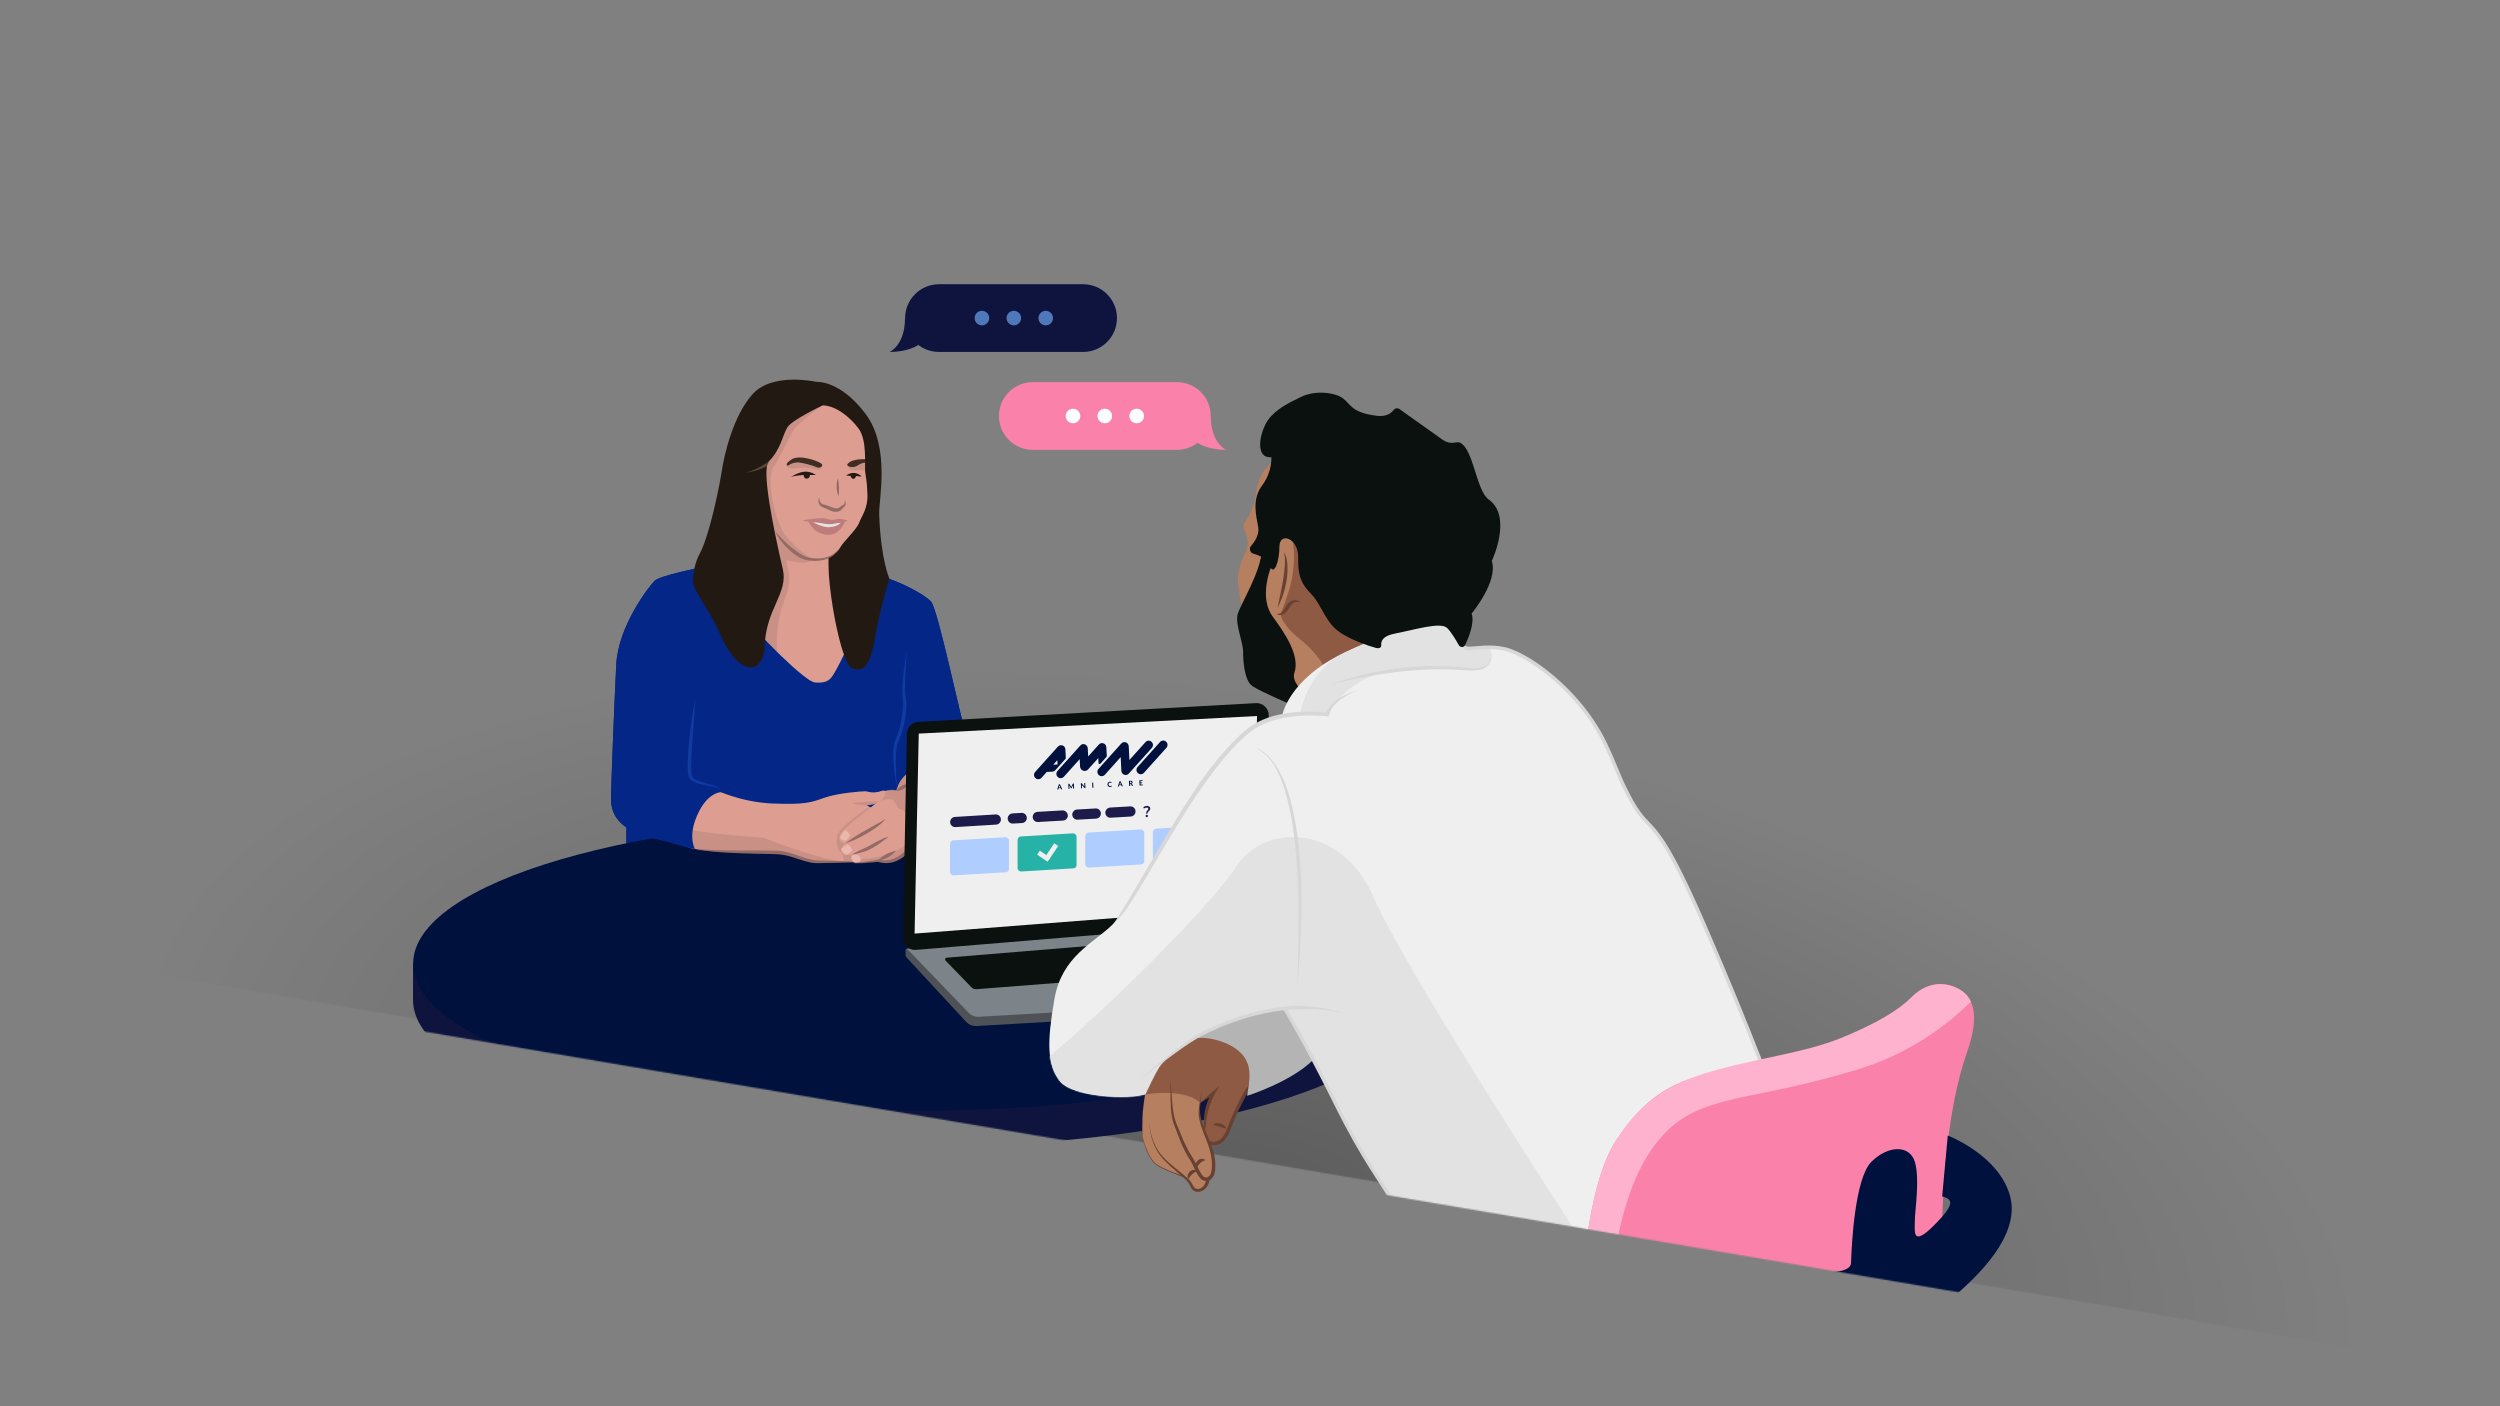 <svg width="1920" height="1080" viewBox="0 0 1920 1080" fill="none" xmlns="http://www.w3.org/2000/svg"><rect x="0" y="0" width="1920" height="1080" fill="#808080" stroke="none"/><g clip-path="url(#clip0_386_783)"><mask id="mask0_386_783" style="mask-type:luminance" maskUnits="userSpaceOnUse" x="0" y="0" width="1920" height="1055"><path d="M1920 1054.3L0 728.1V0H1920V1054.3Z" fill="white"/></mask><g mask="url(#mask0_386_783)"><path opacity="0.28" d="M2193.02 1143.66L-88.69 755.6V194.68L2193.66 585.43L2193.02 1143.66Z" fill="url(#paint0_radial_386_783)"/></g><mask id="mask1_386_783" style="mask-type:luminance" maskUnits="userSpaceOnUse" x="-99" y="-8" width="1920" height="1055"><path d="M1821 1046.3L959.6 899.9L917.7 943.8L849.5 881.2L-99 720.1V-8H1821V1046.3Z" fill="white"/></mask><g mask="url(#mask1_386_783)"><path d="M507.27 587.89H480.87V676.79H507.27V587.89Z" fill="#032687"/><path d="M317.2 740.1C317.2 740.1 317.2 705.5 317.2 767.9C317.2 830.3 489.6 880.9 702.2 880.9C914.8 880.9 1087.2 830.3 1087.2 767.9V740.1" fill="#0E143E"/><path d="M702.3 853.1C914.929 853.1 1087.3 802.508 1087.3 740.1C1087.3 677.692 914.929 627.1 702.3 627.1C489.67 627.1 317.3 677.692 317.3 740.1C317.3 802.508 489.67 853.1 702.3 853.1Z" fill="#00113E"/><path d="M534.201 650.9C532.101 653 538.701 652.1 502.101 643.8C465.501 635.5 469.401 615.9 469.401 608.5C469.401 601.1 471.801 539.6 473.301 510.2C474.801 480.8 498.401 450.4 502.701 446.1C507.001 441.8 537.101 436.3 550.501 432.7L639.501 435C648.001 436.6 662.201 438.8 676.601 442.6C690.901 446.4 709.101 456.1 714.801 461.7C720.501 467.4 738.001 554.3 742.401 565.2C746.901 576.1 750.001 592.4 747.301 605.3C744.601 618.2 740.401 625.3 733.901 626.7L534.201 650.9Z" fill="#032687"/><path d="M657.5 617.3C657.5 617.3 586 593.5 569.3 590.6C552.6 587.7 541.7 571.9 545 558.5C548.3 545.1 534.1 525.3 523.9 517.8L512.4 605.7L575.1 630.2L655.2 626.6L698.2 612.8L687.5 574C687.5 574 681.6 611.1 662.7 612" fill="#032687"/><path d="M527.5 650.1C527.5 650.1 495.9 596.7 548.1 606C548.1 606 568.1 616.1 593.5 617.1C618.9 618.1 623 616.2 633.4 612.6C643.8 609 661.5 607.7 664.3 607.7C667.1 607.7 669.9 609.9 677.2 607.4C684.5 604.9 678.8 620.8 662.8 616.5L673 623L661.3 661.9H628.5C618.3 661.9 608.8 655.4 597.8 654.8C586.8 654.2 536.7 655 527.5 650.1Z" fill="#DD9E91"/><mask id="mask2_386_783" style="mask-type:luminance" maskUnits="userSpaceOnUse" x="518" y="604" width="163" height="58"><path d="M527.5 650.1C527.5 650.1 495.9 596.7 548.1 606C548.1 606 568.1 616.1 593.5 617.1C618.9 618.1 623 616.2 633.4 612.6C643.8 609 661.5 607.7 664.3 607.7C667.1 607.7 669.9 609.9 677.2 607.4C684.5 604.9 678.8 620.8 662.8 616.5L673 623L661.3 661.9H628.5C618.3 661.9 608.8 655.4 597.8 654.8C586.8 654.2 536.7 655 527.5 650.1Z" fill="white"/></mask><g mask="url(#mask2_386_783)"><path d="M670 618.2C666.4 620.2 644.5 635 643.1 641.6C641.7 648.2 642.9 652.3 646.1 655.1C649.2 657.8 646.3 665.5 651.2 666.5C656.1 667.5 674.9 664.7 674.9 664.7L670 618.2Z" fill="#C99186"/></g><mask id="mask3_386_783" style="mask-type:luminance" maskUnits="userSpaceOnUse" x="518" y="604" width="163" height="58"><path d="M527.5 650.1C527.5 650.1 495.9 596.7 548.1 606C548.1 606 568.1 616.1 593.5 617.1C618.9 618.1 623 616.2 633.4 612.6C643.8 609 661.5 607.7 664.3 607.7C667.1 607.7 669.9 609.9 677.2 607.4C684.5 604.9 678.8 620.8 662.8 616.5L673 623L661.3 661.9H628.5C618.3 661.9 608.8 655.4 597.8 654.8C586.8 654.2 536.7 655 527.5 650.1Z" fill="white"/></mask><g mask="url(#mask3_386_783)"><path d="M528.9 636.5C536.1 639.8 583.6 643.3 585.8 643.3C588 643.3 657.8 674.4 682.6 659.5V677H528.9V636.5Z" fill="#C99186"/></g><path d="M661.201 661.9C650.501 662.5 639.801 662.7 629.001 662.9C626.301 663 623.401 662.7 620.801 662C613.101 660.2 605.601 656.5 597.701 656.1C592.401 655.8 587.001 655.8 581.701 655.7C565.601 655.2 549.401 655.1 533.601 651.9C555.001 653.9 576.401 652.7 597.901 653.4C608.901 654 618.301 660.7 629.001 660.8C639.801 661 650.501 661.3 661.201 661.9Z" fill="#936A64"/><path d="M654.601 616.9C658.401 615.7 662.301 616.1 666.301 615.8C670.101 615.4 674.101 615.7 677.701 614.3C677.101 615.2 676.201 615.7 675.301 616.2C672.601 617.5 669.501 618.1 666.501 618.4C662.401 618.9 658.401 618.4 654.601 616.9Z" fill="#C99186"/><path d="M699.801 649.7C695.201 656.5 686.301 664.2 674.301 661C674.301 661 659.801 663 656.501 662.4C653.201 661.8 653.401 658.1 654.001 656.5C654.001 656.5 651.401 656.9 649.801 656.5C648.101 656.1 643.001 655.1 648.701 648C648.701 648 646.501 647.6 645.001 645.3C643.501 643 645.901 638.8 651.301 634.2C656.701 629.6 674.301 615.8 675.901 614.2C677.501 612.6 670.701 609.3 670.701 609.3C670.701 609.3 684.101 605.9 688.501 607.4L693.001 587.7L731.601 585L746.101 613L733.901 626.7C733.901 626.7 715.301 635.5 706.701 635.5C706.701 635.5 703.001 645 699.801 649.7Z" fill="#DD9E91"/><mask id="mask4_386_783" style="mask-type:luminance" maskUnits="userSpaceOnUse" x="644" y="585" width="103" height="78"><path d="M699.8 649.7C695.2 656.5 686.3 664.2 674.3 661C674.3 661 659.8 663 656.5 662.4C653.2 661.8 653.2 658.7 653.8 657C653.8 657 651.2 657.4 649.6 657C648 656.6 643 655 648.8 648C648.8 648 646.6 647.6 645.1 645.3C643.6 643 646 638.8 651.4 634.2C656.8 629.6 674.8 616.6 676.3 615C680.3 611 679.9 607.8 679.9 607.8C679.9 607.8 684.1 605.9 688.5 607.4L693 587.7L731.6 585L746.8 612.7L733.9 626.7C733.9 626.7 715.3 635.5 706.7 635.5C706.7 635.5 703 645 699.8 649.7Z" fill="white"/></mask><g mask="url(#mask4_386_783)"><path d="M671.9 615.8C677.2 615.2 681.8 613 684.6 613.8C687.4 614.6 688.7 619.5 690 620.8C691.3 622.1 693.6 621.6 695 623.5C696.4 625.4 695.8 630.5 696.6 631.4C697.5 632.3 697.2 638.4 697.9 640.1C698.6 641.8 703.6 641.5 702.1 650.6C700.6 659.7 744.8 624.7 744.8 624.7L741.9 580.7L699.2 587.4L674.8 591.5L671.9 615.8Z" fill="#C99186"/></g><mask id="mask5_386_783" style="mask-type:luminance" maskUnits="userSpaceOnUse" x="644" y="585" width="103" height="78"><path d="M699.8 649.7C695.2 656.5 686.3 664.2 674.3 661C674.3 661 659.8 663 656.5 662.4C653.2 661.8 653.2 658.7 653.8 657C653.8 657 651.2 657.4 649.6 657C648 656.6 643 655 648.8 648C648.8 648 646.6 647.6 645.1 645.3C643.6 643 646 638.8 651.4 634.2C656.8 629.6 674.8 616.6 676.3 615C680.3 611 679.9 607.8 679.9 607.8C679.9 607.8 684.1 605.9 688.5 607.4L693 587.7L731.6 585L746.8 612.7L733.9 626.7C733.9 626.7 715.3 635.5 706.7 635.5C706.7 635.5 703 645 699.8 649.7Z" fill="white"/></mask><g mask="url(#mask5_386_783)"><path d="M649.7 660.4C649.7 660.4 673.3 660.5 681.2 655.7L686.7 654.2C686.7 654.2 699.7 647.9 702.7 641.6L706.2 647.9L693.3 666L649.8 672V660.4H649.7Z" fill="#C99186"/></g><path d="M697.901 601.9C695.901 605.2 692.401 607.3 688.501 607.4C690.501 604.1 694.101 602 697.901 601.9Z" fill="#936A64"/><path d="M715.701 628.3C712.701 630.4 709.4 633 707.8 636.2C707.5 636.9 706.701 637.1 706.001 636.8C702.201 634.4 713.901 628.9 715.701 628.3Z" fill="#936A64"/><path d="M648.7 648C656 642.4 664 638 672 633.6C674.6 632.1 677.4 630.8 679.8 629C678.2 631.7 675.5 633.5 673.1 635.4C665.7 640.6 657.5 645 648.7 648Z" fill="#936A64"/><path d="M682.601 642.4C677.301 646.7 671.901 650.7 665.701 653.4C661.901 654.7 658.101 655.8 654.101 656.4C656.401 654.9 658.801 653.7 661.201 652.6C662.701 651.9 664.201 651.3 665.701 650.6C671.101 647.6 676.501 644.3 682.601 642.4Z" fill="#936A64"/><path d="M688.201 653.3C684.801 657.5 679.701 660.2 674.301 660.9C677.901 657 682.901 654.4 688.201 653.3Z" fill="#936A64"/><path d="M649.4 637.7C650.3 638.1 652.7 640.2 652.7 641.5C652.7 642.8 650 645.7 648.7 645.7C647.5 645.7 645 644.1 645.3 642.9C645.7 641.6 648.4 637.2 649.4 637.7Z" fill="#EBB6AD"/><path d="M651.101 648.5C652.101 648.5 655.201 652.5 654.401 653.3C653.601 654.1 651.401 656.4 650.101 656.4C648.801 656.4 646.101 653.7 646.101 652.4C646.201 651.3 650.201 648.5 651.101 648.5Z" fill="#EBB6AD"/><path d="M658.701 656.7C660.201 657.2 660.201 658 661.001 659.4C661.701 660.9 659.501 662.7 657.801 662.5C656.101 662.3 654.101 661.6 654.101 658.4C654.101 655.2 658.701 656.7 658.701 656.7Z" fill="#EBB6AD"/><path d="M733.901 626.7C729.701 629 725.301 631.1 720.901 632.9C716.301 634.7 711.801 636.4 706.701 636.7L707.801 635.9C705.701 641.3 703.601 646.8 700.201 651.6C696.601 656.4 691.901 660.4 686.001 662.1C682.101 663.3 678.001 663 674.101 661.9H674.501C668.601 662.3 662.501 663.2 656.601 662.4C662.601 662.3 668.501 661 674.401 660.1C679.801 661.4 685.601 660.6 690.201 657.5C698.501 652.4 702.401 643 706.001 634.3C710.801 634.4 715.801 632.8 720.501 631.4C724.901 630 729.401 628.4 733.901 626.7Z" fill="#936A64"/><path d="M639.501 435C648.001 436.6 662.201 438.8 676.601 442.6C690.901 446.4 709.101 456.1 714.801 461.7C720.501 467.4 738.001 554.3 742.401 565.2C746.901 576.1 750.001 592.4 747.301 605.3C744.601 618.2 740.401 625.3 733.901 626.7C733.901 626.7 747.701 611.9 737.201 599.6C726.701 587.3 720.101 587.9 713.201 587.9C706.301 587.9 692.301 593.1 688.901 605.6C688.901 605.6 684.701 577.5 688.901 568.6C693.101 559.7 695.901 544.8 694.401 535.9C692.901 527 696.501 500.5 696.501 500.5" fill="#032687"/><path d="M550.501 432.7C537.101 436.3 507.001 441.8 502.701 446.1C498.401 450.4 474.801 480.8 473.301 510.2C471.801 539.6 469.401 601 469.401 608.5C469.401 616 465.601 635.2 502.101 643.8C511.801 646.1 520.101 648.8 525.401 650.2C531.401 651.8 533.701 652 533.701 652C532.201 649.1 528.601 639.4 536.901 623.1C545.201 606.8 555.601 608.3 555.601 608.3C555.601 608.3 556.201 607 550.401 605.2C544.601 603.4 533.901 603 530.401 597.2C526.901 591.4 534.001 536.9 534.001 536.9C534.001 536.9 530.601 512.7 509.801 496.4" fill="#032687"/><g opacity="0.45"><path d="M553.801 607.5C553.401 606.7 552.701 606.1 551.901 605.7C549.501 604.5 546.801 604 544.201 603.5C539.501 602.4 531.001 601.7 529.001 596.6C527.601 591 528.201 585.5 528.401 579.9C528.601 576.3 528.901 572.6 529.201 569C530.301 558.2 531.801 547.4 534.001 536.7C533.301 550.9 531.901 565.8 531.101 580C530.901 585.2 530.301 590.8 531.301 595.8C531.801 597.3 533.201 598.1 534.501 598.8C537.601 600.3 541.101 601.2 544.601 602.2C547.201 603 549.901 603.7 552.201 605.3C552.801 605.9 553.501 606.6 553.801 607.5Z" fill="#2253C4"/></g><g opacity="0.45"><path d="M688.901 605.5C687.101 596.8 686.001 587.9 686.001 579C686.101 575.6 686.301 572 687.501 568.8C690.501 561.8 692.401 554.3 693.201 546.7C693.701 542.3 693.501 538.1 693.001 533.7C692.701 527 693.501 520.3 694.301 513.6C694.901 509.2 695.601 504.8 696.401 500.4C695.801 510.4 694.901 520.3 695.101 530.2C695.101 533 695.601 535.6 695.901 538.4C696.201 541.2 696.001 544.1 695.801 546.9C695.101 554.8 693.101 562.5 689.801 569.6C688.601 572.5 688.401 575.8 688.101 579C687.701 587.9 688.301 596.7 688.901 605.5Z" fill="#2253C4"/></g><path d="M650.6 430.3C662.2 432.4 669.3 457 662.5 473C655.7 489 643.4 518.4 637.9 522.9C634.3 525.8 630 526 625.4 525.6C618 525 587.1 494.4 573.5 476.9C559.9 459.4 572.8 434.7 581.5 430.6L578.8 365.3L650.6 430.3Z" fill="#DD9E91"/><path d="M636.401 428.2C628.601 429.2 630.601 428.9 620.801 428.3C611.001 427.7 589.701 395 587.301 388.7V307.6H642.401L667.701 332.9V427.8L636.401 428.2Z" fill="#DD9E91"/><path d="M610.001 359.7C616.701 359.2 619.301 358.5 626.501 360.7C629.501 361.6 634.001 358.2 628.701 356.2C624.201 354.5 617.001 351.3 611.601 353.2C606.101 355.1 605.801 355.2 605.101 356.2C603.201 358.9 606.001 360 610.001 359.7Z" fill="#C99186"/><path d="M654.701 361.3C661.101 361 664.301 360.4 669.801 363.5L674.601 357.4C670.001 355.8 662.901 352.5 657.501 354.4C652.001 356.3 651.001 355.4 650.701 356.6C650.401 357.7 652.301 361.5 654.701 361.3Z" fill="#C99186"/><path d="M631.101 356.3C632.501 357.7 629.901 360.2 626.901 358.7C623.901 357.2 614.701 355.1 612.801 355.1C610.901 355.1 607.301 355.9 606.101 357.1C604.901 358.3 601.501 357 607.901 352.8C614.301 348.7 629.301 354.4 631.101 356.3Z" fill="#3F2C23"/><path d="M650.8 356.6C649.9 358 654 359.3 656.7 358.4C659.4 357.5 660.9 355.3 665.2 355.3C669.5 355.3 666.8 352.8 666.8 352.8C666.8 352.8 654.1 351.5 650.8 356.6Z" fill="#3F2C23"/><path d="M617.1 399.5C617.1 399.5 631.3 397.1 634.5 398.3C637.6 399.5 640.2 399.5 642.8 398.7C645.4 397.9 650.3 399.5 650.3 399.5C651.9 399.9 649 400.2 648.8 400.8C648.6 401.5 644.8 410.4 637.3 410.7C625.9 411.3 621.6 401.9 621.2 400.9C620.7 400 615.3 400.4 617.1 399.5Z" fill="#BE7C7C"/><path d="M624.301 401.1C624.301 401.1 630.001 401.4 633.201 402.2C635.401 402.7 639.501 402.6 641.301 402.1C643.201 401.6 645.501 401.5 645.501 401.5C645.501 401.5 644.001 404.3 637.201 404.9C632.101 405.4 624.301 401.1 624.301 401.1Z" fill="#E2E2E2"/><path d="M607.301 366.4C609.501 365.3 617.201 364.8 617.201 364.8C617.201 364.8 617.401 367.3 618.701 367.5C620.801 367.8 622.001 366.9 622.001 364.8H626.501C626.501 364.8 623.201 362.2 618.701 362.2C613.301 362.3 607.301 366.4 607.301 366.4Z" fill="#231913"/><path d="M653.301 365.5C653.401 366.2 654.001 367.8 655.501 367.7C657.101 367.6 657.401 365.6 657.401 365.6L661.801 366C661.801 366 656.801 360.3 649.801 365.2L653.301 365.5Z" fill="#231913"/><path d="M629.201 382.1C629.001 384.6 630.401 386.9 632.301 387.4C632.701 387.5 633.401 387.6 634.101 387.8C637.101 388.5 639.501 390.5 642.501 390.4C643.601 390.4 644.201 390.2 645.101 389.4C645.601 389 646.001 388.6 646.801 388.2C647.401 387.9 647.801 387.7 648.101 387.4C648.801 386.8 648.801 385.4 648.801 384.1C649.901 386.2 649.801 388.4 647.701 389.8C646.801 390.6 646.101 391.9 644.901 392.5C642.901 393.4 640.401 393.2 638.401 392.4C635.801 391.3 634.101 390.3 631.501 389.4C628.801 388.2 627.701 384.5 629.201 382.1Z" fill="#936A64"/><path d="M643.601 367.1C644.401 371.8 644.701 376.5 644.001 381.2C642.201 376.8 641.901 371.6 643.601 367.1Z" fill="#936A64"/><path d="M637.501 307.1C637.501 307.1 612.501 324.3 608.801 331.4C605.101 338.5 596.201 356.5 594.201 358.6C589.701 363.1 591.301 388.4 600.901 407.5C605.601 417 623.401 429.4 623.401 429.4C621.401 435 605.901 430.3 604.201 430.3C602.501 430.3 608.001 438 605.401 451.5C603.601 460.9 595.201 471.1 596.801 503.5C596.901 506.2 572.501 474.4 572.501 474.4L587.301 302.5L637.501 307.1Z" fill="#C99186"/><path d="M650.601 430.3C660.501 432.4 664.601 445.9 665.601 454.8C666.201 461.1 665.701 467.8 663.201 473.7L661.801 477.2C655.601 491.7 650.001 506.6 641.801 520.1C641.501 520.5 641.001 521.3 640.701 521.7C640.301 522.2 639.801 522.9 639.401 523.3C635.501 527.2 629.501 527.5 624.401 526.7C618.701 524.6 614.301 520.2 609.701 516.5C598.301 506.5 587.801 495.5 578.001 484C570.501 475.4 565.901 468.2 567.101 456.3C568.101 447.5 571.901 438.8 578.401 432.7C579.401 431.9 580.401 431.1 581.601 430.6C580.501 431.2 579.501 432 578.601 432.8C572.501 439 569.101 447.7 568.401 456.3C567.601 467.7 572.201 474.5 579.601 482.5C586.201 490 593.201 497.3 600.401 504.2C605.801 509.4 611.301 514.5 617.201 519.1C619.801 521 622.201 523 625.101 524C629.901 524.7 635.801 524.3 638.701 520C639.401 519.1 640.101 518 640.701 517C647.001 506.2 651.901 494.6 657.001 483.2C658.301 480.1 661.001 474.2 662.201 471.1C665.701 461.3 665.001 449.9 660.801 440.3C658.701 436.1 655.601 431.5 650.601 430.3Z" fill="#032687"/><path d="M631.901 311.3C631.901 311.3 608.301 322.4 604.701 328.2C601.101 334 599.701 345.1 590.501 354.3C584.601 360.2 593.801 405.2 601.201 437.1C605.501 455.4 588.401 467.4 587.301 495.7C586.401 519.1 567.301 520 553.001 487C543.601 465.4 531.901 453.9 532.201 445.5C532.501 439 533.801 431.9 537.301 425.4C545.201 410.6 552.701 372.4 554.401 361.3C556.101 350.2 562.701 319.7 578.001 302.7C593.301 285.6 627.101 293.3 627.101 293.3C627.101 293.3 644.901 291.7 664.501 317.5C684.101 343.3 674.801 383.9 675.201 395.1C676.501 430.3 683.101 444.5 683.101 444.5C683.101 444.5 678.101 459.8 674.301 478C670.701 495.4 669.001 514.2 659.101 514.2C654.001 514.2 651.801 512.4 648.701 504.2C641.601 485.3 636.301 450 636.301 434.2V428.2C636.301 428.2 643.301 424.4 645.401 420.3C647.501 416.2 658.001 406.6 659.801 401.5C661.601 396.5 666.601 390.7 666.201 379.7C665.801 368.7 664.901 366.5 664.401 361.7C664.001 356.9 666.001 338.3 659.501 329.3C653.001 320.3 641.901 311.6 631.901 311.3Z" fill="#231913"/><path d="M644.7 421.4C639.2 429.8 630.2 431.7 620.7 430.4C614.1 429.3 608.7 424.9 604.1 420.4C600.5 416.7 597.4 412.6 595.2 408C598.6 411.8 602 415.4 605.8 418.7C610.5 422.6 615.3 426.7 621.1 428.2C630.1 429.9 638.4 428.7 644.7 421.4Z" fill="#936A64"/><mask id="mask6_386_783" style="mask-type:luminance" maskUnits="userSpaceOnUse" x="562" y="341" width="38" height="37"><path d="M599.001 341.6H562.501V377.7H589.601C588.101 365.8 588.001 356.8 590.401 354.4C594.501 350.3 597.101 345.8 599.001 341.6Z" fill="white"/></mask><g mask="url(#mask6_386_783)"><path d="M572.601 363.1C579.301 361.2 585.701 358.1 591.101 353.7L592.701 355.9C586.601 359.7 579.601 362.1 572.601 363.1Z" fill="#614736"/></g><path d="M696.4 735.5L742.1 784.9C744.1 787 746.8 788.1 749.7 788L844.5 782.5L873.6 714.1L696.5 728.6C695.9 728.6 695.5 729.1 695.5 729.7V733.1C695.4 734 695.8 734.9 696.4 735.5Z" fill="#4E5256"/><path d="M696.5 728.6L743.9 777.8C745.9 779.9 748.6 781 751.5 780.9L846.3 775.4L877.4 714.1L696.5 728.6Z" fill="#7C8489"/><path d="M962.9 708L703.5 729.5C698 730 693.3 725.5 693.4 720L696.5 563.6C696.6 558.7 700.4 554.7 705.3 554.4L964.5 540C969.9 539.7 974.5 544.1 974.4 549.5L971.5 698.7C971.4 703.6 967.7 707.6 962.9 708Z" fill="#0A110E"/><path d="M962.4 696.8L702.4 717L705.6 563.4L965.4 549.9L962.4 696.8Z" fill="#EFEFEF"/><path d="M726.2 737.7L746.1 758.3C747.1 759.3 748.5 759.8 749.9 759.7L861.7 751L863.9 724.2L727 735.5C725.9 735.6 725.4 736.9 726.2 737.7Z" fill="#0A110E"/><g clip-path="url(#clip1_386_783)"><path d="M818.55 582.154L818.225 575.547C818.169 574.407 817.581 573.34 816.607 572.764L816.6 572.765C815.22 571.948 813.513 572.242 812.477 573.392L794.98 592.885C793.757 594.247 793.86 596.35 795.211 597.585C795.885 598.202 796.743 598.486 797.589 598.444C798.435 598.403 799.258 598.036 799.868 597.356L803.911 592.852L808.091 592.647C809.281 592.588 809.955 592.04 810.411 591.593L818.332 582.77C818.482 582.603 818.561 582.382 818.55 582.154ZM812.189 587.109L808.923 587.27L812.026 583.813L812.189 587.109Z" fill="#00113E"/><path d="M884.39 569.699C883.039 568.464 880.957 568.566 879.734 569.928L867.391 583.676L866.871 573.114C866.805 571.768 865.943 570.596 864.688 570.142C863.433 569.689 862.031 570.041 861.135 571.039L843.634 590.532C842.411 591.894 842.514 593.997 843.865 595.232C845.216 596.468 847.299 596.366 848.522 595.003L860.681 581.46L861.2 592.022C861.266 593.368 862.129 594.541 863.384 594.994C863.797 595.144 864.231 595.207 864.654 595.186C865.511 595.144 866.337 594.766 866.937 594.098L884.621 574.4C885.844 573.037 885.741 570.935 884.39 569.699Z" fill="#00113E"/><path d="M843.675 586.101C843.709 586.8 844.565 587.109 845.032 586.593L849.791 581.292C849.941 581.125 850.02 580.903 850.009 580.675L849.677 573.938C849.621 572.798 849.034 571.732 848.057 571.156C846.676 570.339 844.969 570.633 843.933 571.783L835.706 580.947L835.401 574.742C835.344 573.587 834.738 572.515 833.743 571.936C832.374 571.14 830.921 571.179 829.66 572.587L812.16 592.08C810.937 593.442 811.04 595.544 812.391 596.78C813.064 597.396 813.923 597.681 814.765 597.639C815.608 597.598 816.434 597.231 817.044 596.551L829.203 583.008L829.482 588.689C829.639 591.873 833.531 593.281 835.654 590.921L835.661 590.92L843.483 582.208L843.675 586.101Z" fill="#00113E"/><path d="M895.585 569.591C894.234 568.355 892.152 568.458 890.929 569.82L874.075 588.593C874.075 588.593 874.055 588.619 874.045 588.63L873.663 589.055C872.44 590.418 872.544 592.52 873.894 593.756C874.568 594.372 875.426 594.656 876.269 594.615C877.111 594.573 877.938 594.206 878.547 593.527L895.401 574.754C895.401 574.754 895.421 574.728 895.431 574.717L895.813 574.292C897.036 572.929 896.932 570.827 895.582 569.591L895.585 569.591Z" fill="#00113E"/><path d="M877.527 599.812L877.495 599.172L875.004 599.294L875.198 603.242L877.69 603.119L877.658 602.479L875.98 602.561L875.93 601.526L877.234 601.462L877.204 600.843L875.899 600.908L875.849 599.894L877.527 599.812ZM869.336 602.108C869.297 602.052 869.255 602.007 869.207 601.969C869.158 601.932 869.11 601.898 869.054 601.872C869.185 601.818 869.297 601.755 869.397 601.674C869.497 601.592 869.579 601.505 869.642 601.404C869.709 601.303 869.754 601.195 869.788 601.078C869.818 600.96 869.83 600.833 869.823 600.702C869.815 600.532 869.779 600.382 869.715 600.243C869.65 600.105 869.555 599.99 869.424 599.895C869.294 599.8 869.132 599.728 868.936 599.68C868.739 599.631 868.505 599.614 868.233 599.627L867.003 599.688L867.197 603.635L868.007 603.595L867.933 602.09L868.209 602.077C868.281 602.073 868.335 602.081 868.372 602.101C868.409 602.121 868.447 602.156 868.478 602.201L869.283 603.377C869.349 603.479 869.452 603.528 869.588 603.521L870.32 603.485L869.339 602.108L869.336 602.108ZM867.902 601.519L867.84 600.27L868.26 600.25C868.51 600.237 868.699 600.279 868.83 600.378C868.961 600.476 869.029 600.618 869.038 600.803C869.042 600.897 869.032 600.984 869.008 601.065C868.983 601.146 868.94 601.217 868.881 601.278C868.823 601.339 868.747 601.39 868.655 601.427C868.56 601.464 868.45 601.488 868.317 601.495L867.901 601.515L867.902 601.519ZM860.615 600.002L859.787 600.042L858.454 604.065L859.088 604.034C859.157 604.031 859.213 604.01 859.254 603.971C859.299 603.933 859.326 603.888 859.341 603.844L859.57 603.078L861.129 603.001L861.431 603.741C861.455 603.794 861.49 603.832 861.534 603.867C861.579 603.897 861.637 603.912 861.709 603.909L862.336 603.878L860.615 600.005L860.615 600.002ZM859.739 602.5L860.099 601.278C860.121 601.212 860.143 601.138 860.167 601.05C860.191 600.962 860.212 600.867 860.232 600.764C860.262 600.864 860.292 600.953 860.325 601.039C860.358 601.124 860.386 601.195 860.414 601.259L860.897 602.447L859.735 602.504L859.739 602.504L859.739 602.5ZM853.403 603.356C853.382 603.368 853.361 603.383 853.344 603.399C853.289 603.456 853.234 603.502 853.178 603.538C853.122 603.577 853.063 603.605 853.003 603.63C852.939 603.654 852.872 603.672 852.797 603.687C852.722 603.701 852.64 603.709 852.547 603.714C852.393 603.721 852.244 603.7 852.109 603.648C851.97 603.597 851.847 603.516 851.741 603.405C851.635 603.294 851.546 603.161 851.48 602.997C851.415 602.834 851.377 602.647 851.367 602.433C851.356 602.22 851.376 602.034 851.421 601.865C851.467 601.696 851.535 601.555 851.63 601.437C851.721 601.32 851.835 601.228 851.969 601.16C852.102 601.091 852.251 601.055 852.416 601.047C852.563 601.04 852.685 601.048 852.784 601.076C852.882 601.104 852.963 601.132 853.029 601.169C853.096 601.206 853.151 601.236 853.196 601.266C853.24 601.297 853.284 601.309 853.327 601.307C853.37 601.305 853.405 601.292 853.43 601.273C853.454 601.253 853.474 601.231 853.487 601.208L853.741 600.819C853.662 600.746 853.573 600.682 853.477 600.621C853.38 600.561 853.274 600.511 853.16 600.473C853.047 600.432 852.923 600.405 852.797 600.386C852.666 600.367 852.529 600.359 852.386 600.366C852.192 600.376 852.014 600.407 851.848 600.458C851.682 600.51 851.527 600.583 851.388 600.673C851.248 600.763 851.124 600.871 851.016 601C850.907 601.125 850.817 601.263 850.742 601.416C850.666 601.568 850.613 601.734 850.583 601.913C850.548 602.093 850.536 602.278 850.546 602.477C850.56 602.77 850.616 603.036 850.718 603.278C850.82 603.519 850.956 603.727 851.126 603.9C851.3 604.072 851.504 604.2 851.742 604.29C851.98 604.38 852.247 604.418 852.538 604.403C852.86 604.387 853.137 604.319 853.365 604.203C853.593 604.087 853.783 603.921 853.93 603.711L853.594 603.383C853.561 603.352 853.524 603.336 853.477 603.338C853.452 603.339 853.427 603.348 853.406 603.359M839.562 601.037L838.748 601.077L838.942 605.025L839.756 604.985L839.562 601.037ZM832.711 601.374L832.822 603.632C832.825 603.69 832.828 603.751 832.839 603.816C832.845 603.881 832.856 603.946 832.866 604.014L830.782 601.596C830.759 601.568 830.736 601.547 830.718 601.534C830.699 601.52 830.68 601.506 830.658 601.497C830.636 601.487 830.614 601.481 830.593 601.482C830.568 601.483 830.539 601.481 830.507 601.482L830.08 601.503L830.274 605.451L830.988 605.416L830.875 603.133C830.873 603.078 830.87 603.024 830.863 602.963C830.86 602.901 830.85 602.84 830.843 602.775L832.917 605.183C832.962 605.232 833.003 605.266 833.047 605.286C833.092 605.305 833.146 605.313 833.207 605.31L833.626 605.29L833.432 601.342L832.712 601.378L832.711 601.374ZM824.144 601.795L824.051 601.8C824.026 601.801 824.001 601.81 823.98 601.818C823.958 601.826 823.941 601.842 823.924 601.857C823.907 601.876 823.89 601.898 823.877 601.932L822.894 604.084C822.862 604.151 822.836 604.217 822.807 604.288C822.782 604.358 822.757 604.432 822.732 604.505C822.7 604.434 822.671 604.367 822.636 604.303C822.604 604.236 822.568 604.172 822.529 604.113L821.332 602.061C821.313 602.029 821.297 602.008 821.279 601.991C821.26 601.973 821.241 601.963 821.22 601.957C821.198 601.951 821.176 601.945 821.147 601.946L820.441 601.981L820.635 605.929L821.348 605.894L821.229 603.469C821.227 603.419 821.224 603.364 821.214 603.303C821.207 603.245 821.201 603.184 821.19 603.119L822.422 605.213C822.453 605.27 822.495 605.311 822.543 605.338C822.594 605.364 822.649 605.376 822.714 605.373L822.828 605.367C822.957 605.361 823.048 605.299 823.103 605.176L824.116 602.979C824.112 603.041 824.111 603.099 824.11 603.157C824.109 603.215 824.112 603.269 824.115 603.32L824.234 605.744L824.947 605.709L824.753 601.762L824.14 601.792L824.144 601.795ZM814.056 602.291L813.228 602.332L811.895 606.355L812.53 606.324C812.598 606.32 812.654 606.299 812.696 606.261C812.74 606.223 812.767 606.178 812.783 606.134L813.011 605.368L814.57 605.291L814.873 606.031C814.897 606.084 814.931 606.122 814.976 606.156C815.021 606.187 815.079 606.202 815.15 606.198L815.778 606.168L814.057 602.295L814.056 602.291ZM813.18 604.79L813.541 603.568C813.562 603.502 813.584 603.428 813.608 603.34C813.633 603.252 813.653 603.156 813.673 603.054C813.703 603.154 813.733 603.243 813.766 603.329C813.799 603.414 813.828 603.485 813.856 603.549L814.338 604.737L813.177 604.794L813.18 604.79Z" fill="#00113E"/></g><path d="M772.4 669.9L732.5 672.3C731 672.4 729.6 671.2 729.6 669.6V648.1C729.6 646.7 730.7 645.5 732.1 645.4L772 643C773.5 642.9 774.9 644.1 774.9 645.7V667.2C774.9 668.7 773.8 669.9 772.4 669.9Z" fill="#AFCEFF"/><path d="M824.3 666.9L784.4 669.3C782.9 669.4 781.5 668.2 781.5 666.6V645.1C781.5 643.7 782.6 642.5 784 642.4L823.9 640C825.4 639.9 826.8 641.1 826.8 642.7V664.2C826.9 665.7 825.8 666.9 824.3 666.9Z" fill="#26B2A6"/><path d="M876.3 663.9L836.4 666.3C834.9 666.4 833.5 665.2 833.5 663.6V642.1C833.5 640.7 834.6 639.5 836 639.4L875.9 637C877.4 636.9 878.8 638.1 878.8 639.7V661.2C878.8 662.7 877.7 663.9 876.3 663.9Z" fill="#AFCEFF"/><path d="M928.199 660.9L888.299 663.3C886.799 663.4 885.399 662.2 885.399 660.6V639.1C885.399 637.7 886.499 636.5 887.899 636.4L927.799 634C929.299 633.9 930.699 635.1 930.699 636.7V658.2C930.699 659.7 929.599 660.9 928.199 660.9Z" fill="#AFCEFF"/><path d="M798.551 653.306L796.488 656.377L804.54 661.786L806.603 658.714L798.551 653.306Z" fill="#EFEFEF"/><path d="M809.635 647.67L802.386 658.461L805.457 660.524L812.706 649.733L809.635 647.67Z" fill="#EFEFEF"/><path d="M764.499 625.5L733.399 627.4C731.299 627.5 729.699 629.3 729.699 631.3C729.699 633.6 731.599 635.4 733.899 635.2L764.999 633.3C767.099 633.2 768.699 631.4 768.699 629.4C768.699 627.1 766.799 625.3 764.499 625.5Z" fill="#1C1B4A"/><path d="M784.399 624.3L777.599 624.7C775.499 624.8 773.899 626.6 773.899 628.6C773.899 630.9 775.799 632.7 778.099 632.5L784.899 632.1C786.999 632 788.599 630.2 788.599 628.2C788.599 625.9 786.599 624.1 784.399 624.3Z" fill="#1C1B4A"/><path d="M815.9 622.4L796.8 623.5C794.7 623.6 793.1 625.4 793.1 627.4C793.1 629.7 795 631.5 797.3 631.3L816.4 630.2C818.5 630.1 820.1 628.3 820.1 626.3C820 624.1 818.1 622.3 815.9 622.4Z" fill="#1C1B4A"/><path d="M841.299 620.9L827.199 621.7C825.099 621.8 823.499 623.6 823.499 625.6C823.499 627.9 825.399 629.7 827.699 629.5L841.799 628.7C843.899 628.6 845.499 626.8 845.499 624.8C845.499 622.5 843.599 620.7 841.299 620.9Z" fill="#1C1B4A"/><path d="M848.899 624.1C848.899 626.4 850.799 628.2 853.099 628L868.399 627.1C870.499 627 872.099 625.2 872.099 623.2C872.099 620.9 870.199 619.1 867.899 619.3L852.599 620.2C850.499 620.3 848.899 622.1 848.899 624.1Z" fill="#1C1B4A"/><path d="M880.745 625.052C880.593 625.052 880.473 625.004 880.385 624.908C880.305 624.804 880.265 624.668 880.265 624.5C880.265 624.252 880.293 624.02 880.349 623.804C880.413 623.58 880.513 623.356 880.649 623.132C880.785 622.908 880.965 622.672 881.189 622.424C881.357 622.232 881.489 622.064 881.585 621.92C881.689 621.768 881.761 621.624 881.801 621.488C881.849 621.352 881.873 621.212 881.873 621.068C881.873 620.804 881.777 620.596 881.585 620.444C881.393 620.292 881.121 620.216 880.769 620.216C880.449 620.216 880.157 620.26 879.893 620.348C879.637 620.428 879.377 620.544 879.113 620.696C878.937 620.8 878.777 620.848 878.633 620.84C878.497 620.824 878.385 620.772 878.297 620.684C878.209 620.596 878.153 620.488 878.129 620.36C878.105 620.232 878.125 620.1 878.189 619.964C878.253 619.828 878.369 619.704 878.537 619.592C878.865 619.376 879.241 619.212 879.665 619.1C880.089 618.98 880.489 618.92 880.865 618.92C881.369 618.92 881.809 619.004 882.185 619.172C882.569 619.34 882.865 619.572 883.073 619.868C883.289 620.164 883.397 620.512 883.397 620.912C883.397 621.16 883.361 621.396 883.289 621.62C883.217 621.836 883.101 622.056 882.941 622.28C882.781 622.496 882.561 622.732 882.281 622.988C882.033 623.212 881.833 623.416 881.681 623.6C881.537 623.784 881.429 623.96 881.357 624.128C881.293 624.296 881.249 624.476 881.225 624.668C881.217 624.78 881.169 624.872 881.081 624.944C881.001 625.016 880.889 625.052 880.745 625.052ZM880.721 627.56C880.449 627.56 880.229 627.476 880.061 627.308C879.901 627.14 879.821 626.924 879.821 626.66C879.821 626.404 879.901 626.196 880.061 626.036C880.229 625.868 880.449 625.784 880.721 625.784C881.001 625.784 881.217 625.868 881.369 626.036C881.529 626.196 881.609 626.404 881.609 626.66C881.609 626.924 881.529 627.14 881.369 627.308C881.217 627.476 881.001 627.56 880.721 627.56Z" fill="#1C1B4A"/><path d="M928.4 877.5C937.1 880.7 941.6 872.9 943.8 866.9C945.6 861.9 951.1 847.5 955.7 841L958.5 837.5C960 826.4 963.7 816.1 949.4 805.6C940.5 799 930.1 792.6 918.6 796.3L907.2 804.4C887.5 820.6 879.5 840.4 879.5 840.4C876.9 853.9 877.2 866.7 877.2 871.4C877.2 876.1 882.2 888.9 886.4 893.1C890.6 897.3 909.4 903.8 909.4 903.8C912.1 906.1 914 908.2 915.1 910.9C917.9 917.5 927.4 913.6 927.4 905.4C933.4 903.6 932.5 891.2 930.1 882.7C927.7 874.2 919.9 860.7 921 851.5L921.6 847L932 839.3C932 839.3 924.3 850.4 925.2 869.9L928.4 877.5Z" fill="#B67F5F"/><path d="M877.3 841.1C884.7 839.1 911.4 836.7 921.7 847L932.1 839.3C932.1 839.3 924.9 854.6 924.9 869L928.4 877.6C928.4 877.6 940.5 882.1 944.7 864.6C948.9 847.1 971.7 819.5 971.7 819.5L949.4 794.6L900.4 778.5L877.3 841.1Z" fill="#8E5A43"/><path d="M921.7 847C926.1 842.5 931.7 838.2 936.5 834.1C935.2 836.4 932.3 840.8 931.3 843.3C928.5 849.8 926.8 856.9 926 863.9C925.7 865.8 925.6 867.9 925.3 869.8C924.8 867.2 924.5 864.5 924.6 861.8C924.7 853.6 926.6 845.4 931.2 838.6L932.8 840.2C929.2 842.6 925.5 845 921.7 847Z" fill="#694132"/><path d="M928.4 877.5C937.1 880.7 941.6 872.9 943.8 866.9C946 860.9 955.6 838.5 960.9 833.2" stroke="#694132" stroke-width="2.7" stroke-miterlimit="10"/><path d="M882.7 860.9C883.1 870.9 886.3 881.1 893.2 888.5C898.9 894.7 906.1 899.4 912.3 905.1C913.9 906.6 915.3 908.5 916.2 910.5C916.6 911.3 917.1 912 917.8 912.5C922 914.9 926.5 909.7 926.2 905.4H928.9C929 911.1 923.1 917.5 917.2 914.7C916.8 914.5 916.3 914.1 915.9 913.8C915.2 913.1 914.7 912.2 914.3 911.3C913 907.9 910.2 905.5 907.4 903C904.8 900.8 902.2 898.7 899.7 896.4C897.2 894.1 894.7 891.8 892.5 889.2C885.7 881.5 882.8 871 882.7 860.9Z" fill="#694132"/><path d="M898.4 828.2C900.7 839.3 899.3 851.3 903.1 862L905 866.6C907.5 872.7 909.9 878.8 913.1 884.4C914.7 887.3 916.7 890 918.1 892.9C919.6 895.8 920.9 898.9 922.6 901.5C923.4 902.8 924.4 903.9 925.5 904.2C928.3 904.9 929.9 902 930.4 899.5C931.7 891.6 929.6 883.5 926.7 876.2C923.9 868.6 919.9 860.6 920.6 852.2C921.3 847.3 922.1 842.4 923.1 837.6C922.7 840.9 922.3 844.1 922 847.4C921.6 850.6 921.3 853.8 922 857.1C924.8 870 933.5 881.3 933.4 894.9C933.4 898.5 933.2 902.2 930.6 905.1C928.5 907.5 924.3 907.6 922.1 905.2C918 900.7 916.7 894.8 913.4 890C908 881.6 904.9 872 901.3 862.8C897.7 851.6 899.8 839.6 898.4 828.2Z" fill="#694132"/><path d="M909.4 904.2C906.2 903.1 903.1 901.9 900 900.6C895.4 898.6 890.5 896.8 886.6 893.6C882.1 888.7 879.6 881.9 877.8 875.5C876.7 870.6 877.3 865.4 877.2 860.4C877.4 853.7 878.1 847 879.6 840.4C878.2 847 877.5 853.7 877.4 860.4C877.3 863.8 877.4 867.1 877.5 870.5C877.4 873.9 878.6 877.1 879.7 880.2C881.5 884.8 883.5 889.6 887 893.2C888.2 894.3 889.7 895.1 891.2 895.9C897.1 899 903.5 901.3 909.8 903.5C909.7 903.4 909.4 904.2 909.4 904.2Z" fill="#694132"/><path d="M912.6 905.6C910.4 901.4 915.7 896.3 919.6 899.4C918 900.2 916.8 900.6 915.6 901.8C914.6 902.6 913.3 904.6 912.6 905.6Z" fill="#694132"/><path d="M918.7 897.1C916.5 892.9 921.8 887.8 925.7 890.9C924.1 891.7 922.9 892.1 921.7 893.3C920.8 894.1 919.5 896.1 918.7 897.1Z" fill="#694132"/><path d="M931.6 863.4C934.3 861.9 937.9 862.4 940.2 864.3C941 865 941.6 865.9 941.9 866.9C940.8 866.6 940 866.4 939.1 866.1C936.6 865.3 934 864.7 931.6 863.4Z" fill="#694132"/><path d="M1008.6 813.9C991.5 831 957.8 841.6 957.8 841.6C959.3 830.5 963.7 816.1 949.5 805.7C939 797.9 919.8 794.6 914.6 799.1L928.5 749.2L1002.1 743L1008.6 813.9Z" fill="#B4B4B5"/><path d="M984.5 349.3C972.6 357.3 966.4 363.8 964.6 379.3C962.8 394.7 954.8 400.7 954.8 403.9C954.8 407.1 961 413.5 956.6 423.9C952.2 434.3 948.9 440 951.9 455.6C954.9 471.2 953.1 482.4 953.1 482.4L998.5 546.2L1059.1 502.1L984.5 349.3Z" fill="#B67F5F"/><path d="M991.5 409.9C993.7 417.1 994.6 426.5 993 439.4C991.4 452.3 985.7 465.5 983.9 470.3C982.1 475.1 991.3 485.7 998.6 491.1C1005.9 496.5 1017.9 509.4 1021.5 521.8C1025.1 534.3 1078.6 504 1078.6 504L991.5 409.9Z" fill="#8E5A43"/><path d="M985.7 423.9C988.2 426.7 988.5 431 988.8 434.6C989.2 445.8 986.2 456.9 981.2 466.9C981.8 463.3 982.6 459.7 983.4 456.1C984.9 448.6 986.4 441 986.8 433.3C986.8 430.1 987.1 426.7 985.7 423.9Z" fill="#694132"/><path d="M980.5 471.2C983.8 472.6 986.6 467.7 987.9 465.2C990.1 461.2 994.8 459.3 998.6 462.4C992.5 461.6 991.5 464.8 988.6 469.1C986.9 471.2 982.6 474.1 980.5 471.2Z" fill="#694132"/><path d="M979 429C973.7 439.2 967.6 460.2 977.4 473.5C987.2 486.8 998.5 503.8 994.1 516.7C989.6 529.6 1023.7 547.2 1023.7 547.2L994.3 542.3C994.3 542.3 968 531.2 961.8 526.9C955.6 522.6 954.7 507.5 954.7 500.4C954.7 493.3 948.5 479.1 950.5 471.8C952.5 464.5 969 438 969 422.2C969 406.4 979 429 979 429Z" fill="#0A110E"/><path d="M1364.4 848C1364.4 848 1346.3 796.4 1308.5 709.5C1270.7 622.7 1268.9 642.7 1253.7 616.4C1238.6 590.1 1237.2 571 1215.5 543.8C1193.8 516.6 1167.7 501.1 1155.7 498.4C1143.7 495.7 1134.8 498 1127.6 498C1120.4 498 1113.4 479.7 1108.5 479.7C1103.6 479.7 1076.4 480.6 1032.8 501.1C989.2 521.6 984.6 549.9 984.6 549.9C975.5 551.7 966 555.1 958.5 561.2C916 595.5 873.4 691.2 854.8 709.7C840.3 724.2 815.6 733.9 809.8 767.3C804 800.7 804.1 817.3 813.8 830.1C823.5 842.9 867.9 844.7 879.6 840.3C879.6 840.3 887.7 822.1 891.9 817.1C897.4 810.6 918.7 796.3 918.7 796.3C927.3 791.1 954.7 777.7 986.6 774.5L987.7 776.3C991.5 782.7 1005.2 806 1025.1 846.1C1048.7 893.7 1059.7 904.7 1072.6 927.9C1081.8 944.4 1079.3 949.5 1082.8 959.8L1091.3 976.2C1091.3 976.3 1364.4 1063 1364.4 848Z" fill="#EFEFEF"/><mask id="mask7_386_783" style="mask-type:luminance" maskUnits="userSpaceOnUse" x="805" y="479" width="560" height="515"><path d="M1364.4 848C1364.4 848 1346.3 796.4 1308.5 709.5C1270.7 622.7 1268.9 642.7 1253.7 616.4C1238.6 590.1 1237.2 571 1215.5 543.8C1193.8 516.6 1167.7 501.1 1155.7 498.4C1143.7 495.7 1134.8 498 1127.6 498C1120.4 498 1113.4 479.7 1108.5 479.7C1103.6 479.7 1076.4 480.6 1032.8 501.1C989.2 521.6 984.6 549.9 984.6 549.9C975.5 551.7 966 555.1 958.5 561.2C916 595.5 873.4 691.2 854.8 709.7C840.3 724.2 815.6 733.9 809.8 767.3C804 800.7 804.1 817.3 813.8 830.1C823.5 842.9 867.9 844.7 879.6 840.3C879.6 840.3 887.7 822.1 891.9 817.1C897.4 810.6 918.7 796.3 918.7 796.3C927.3 791.1 954.7 777.7 986.6 774.5L987.7 776.3C991.5 782.7 1005.2 806 1025.1 846.1C1048.7 893.7 1059.7 904.7 1072.6 927.9C1081.8 944.4 1079.3 949.5 1082.8 959.8L1091.3 976.2C1091.3 976.3 1364.4 1063 1364.4 848Z" fill="white"/></mask><g mask="url(#mask7_386_783)"><path d="M787.5 824.8C816.2 807.9 926.4 701.3 949.2 665.8C971 631.9 1030.3 632.2 1054.9 689C1081.9 751.4 1234.9 984 1234.9 984L1063.6 1015.7L787.5 824.8Z" fill="#E2E2E2"/></g><path d="M1127.3 514C1148.7 516.2 1145.1 501.1 1145.1 501.1L1144.4 497.1C1137.9 497 1132.4 497.9 1127.8 497.9C1120.7 497.9 1113.6 479.6 1108.7 479.6C1103.8 479.6 1076.4 479.9 1033 501C1003.6 515.3 998.6 547.8 998.6 547.8C998.6 547.8 1006.6 545.3 1019.6 548.6C1019.6 548.6 1033.3 522.4 1063.9 516.1C1092.3 510.5 1108.6 512.1 1127.3 514Z" fill="#E2E2E2"/><path d="M918.7 796.3C928.4 791 960.4 774.9 996.3 773.8" stroke="#D7D7D7" stroke-width="2.7" stroke-miterlimit="10"/><path d="M1044 529.6C1036.6 532.4 1029.2 536.3 1024.1 542.4C1022.1 544.7 1021.1 547.4 1020.5 550.3C1015.1 549.6 1009.7 549.4 1004.2 549.5C989.4 549.8 973.6 552.5 961.4 561.2C953.4 567.3 946.4 574.8 939.9 582.5C913.9 614.1 894.6 650.4 873.4 685.3C868 693.9 862.6 703 854.8 709.8C857.9 705.7 860.6 701.4 863.2 697C871 684.2 879.1 670.3 886.6 657.4C904.8 626.6 922.7 594.8 947.8 568.9C951.5 565.2 955.2 561.7 959.5 558.5C966 553.9 973.4 550.9 981.1 549.1C993.8 546.2 1006.9 545.8 1019.8 547.4L1018.3 548.4C1021.6 537.7 1034.1 532.5 1044 529.6Z" fill="#D7D7D7"/><path d="M1091.3 976.3C1075.3 951.8 1085.5 951.1 1072.6 928C1059.7 904.8 1048.7 893.9 1025.1 846.2C1001.5 798.6 986.6 774.5 986.6 774.5" stroke="#D7D7D7" stroke-width="2.7" stroke-miterlimit="10"/><path d="M996.3 772.5C1008.8 772.6 1021.2 774.4 1032.9 778.5C1021 775.3 1008.6 774.4 996.4 775.2L996.3 772.5Z" fill="#D7D7D7"/><path d="M919.4 797.5C911.4 802.3 903.7 807.9 896.1 813.4C888.6 819.1 880.8 824.5 874 831.1C875.6 829.3 877.3 827.7 879 826.1C887.8 818.2 897 810.8 906.4 803.6C910.2 800.7 913.9 797.9 918 795.3C918 795.2 919.4 797.5 919.4 797.5Z" fill="#D7D7D7"/><path d="M963.8 574.6C967.9 575.2 971.3 577.9 974.1 580.6C987.8 595.1 992.4 617.4 995.7 636.5C1001.6 676.4 1000.1 717 996.3 757.1C997.1 733.2 997.7 708.7 997 684.8C996.3 658.7 992.4 583.9 963.8 574.6Z" fill="#D7D7D7"/><path d="M1145.1 501.1C1146.6 507.1 1143.3 512.7 1137.2 514.2C1131.7 515.7 1126 514.7 1120.4 514.4C1087.3 512.5 1054.3 517.7 1022.1 525.5C1053.5 514.6 1087.3 509.4 1120.5 512.3C1126.1 512.7 1131.5 514.1 1136.8 512.9C1142.6 512 1146 506.9 1145.1 501.1Z" fill="#D7D7D7"/><path d="M1364.4 848C1364.4 848 1346.3 796.4 1308.5 709.5C1270.7 622.7 1268.9 642.7 1253.7 616.4C1238.6 590.1 1237.2 571 1215.5 543.8C1193.8 516.6 1167.7 501.1 1155.7 498.4C1143.7 495.7 1134.8 498 1127.6 498C1125.4 498 1123.1 496.2 1120.9 493.7" stroke="#D7D7D7" stroke-width="2.7" stroke-miterlimit="10"/><path d="M997 427.7C997 436.6 996.7 445.8 1006.2 455.3C1015.7 464.8 1017.5 478.8 1030.8 486.8C1039.2 491.9 1050.6 496 1056.7 497.6C1058.8 498.2 1061 497.6 1060.8 495.4C1060.5 492.2 1062.2 488.4 1070.8 486.7C1086.5 483.7 1106.4 477.3 1111.5 482.4C1114.6 485.5 1118.1 491.4 1120.4 495.5C1121.5 497.4 1124.3 497.4 1125.2 495.4C1128.2 489.1 1132.6 478.1 1130.2 471.2C1130.2 471.2 1150.8 446.5 1145.7 430.8C1145.7 430.8 1161.9 396.8 1143.3 383.6C1133.8 376.8 1131.8 345.6 1121.6 340.1C1118.5 338.4 1114.6 342.5 1107.6 337.5C1098.3 330.7 1083.7 320.7 1074.9 314.2C1073.4 313.1 1071.3 313.5 1070.2 315C1068.4 317.4 1064.5 320.3 1057.1 319.3C1037.5 316.8 1037.6 310.4 1031.1 305.7C1025.4 301.6 1010.1 299.2 998.6 305.1C990.2 309.4 983.7 312.1 976.3 319.5C968 327.8 962.2 352.5 976.4 351.1C976.4 351.1 977.3 362.2 969.4 372.7C961.5 383.2 964.5 395 966.3 404.8C967.3 410.3 964 415.6 960.8 419.3C959 421.4 960.1 424.6 962.8 425.3C967.4 426.6 973 429.1 974.9 434.2C978.5 443.4 982.6 430.9 982.6 419.7C982.7 408.4 997 413.1 997 427.7Z" fill="#0A110E"/><path d="M1491.1 969.9C1491.1 887.6 1500 838.7 1510.6 808.4C1521.3 778.1 1515.1 764.7 1503.1 758.9C1491.1 753.1 1478.4 755.6 1468.4 765.6C1458.4 775.6 1441.2 788.8 1413.6 799.9C1386 811 1355.3 818.2 1321.4 823.1C1287.5 828 1263.5 841.7 1241.3 875.6C1221 906.6 1216.8 969.9 1216.8 969.9L1411.2 1020.1" fill="#F981AA"/><path d="M1503.1 758.9C1491.1 753.1 1478.4 755.6 1468.4 765.6C1458.4 775.6 1441.2 786.1 1413.6 797.3C1386 808.4 1352.4 812.3 1319.7 821.3C1286.7 830.3 1263.6 841.6 1241.3 875.6C1221 906.6 1216.8 969.9 1216.8 969.9L1239.4 967.7C1254.5 869 1295.3 854.8 1317 848C1341 840.4 1368.7 838.6 1425.6 821.7C1466.3 809.6 1495.6 787.1 1513.6 769.3C1511.4 764.4 1507.6 761.1 1503.1 758.9Z" fill="#FFB2CD"/><path d="M1421.6 969.9C1422 957 1424.4 905.1 1437.2 892.3C1450 879.5 1466.6 879.1 1470.6 892.3C1474.6 905.5 1470.6 929.5 1470.6 937.5C1470.6 945.5 1468.2 958.2 1485.3 941.1C1502.4 924 1499.3 921.1 1491.6 918.8L1495.9 872.1C1495.9 872.1 1534.8 886.9 1543.6 918.1C1550.7 943.3 1530.1 971.3 1497.3 998.5L1368.2 974.2C1368.1 974.2 1421.2 983.3 1421.6 969.9Z" fill="#00113E"/><path d="M903.88 345.49H793.18C778.78 345.49 767.18 333.79 767.18 319.49C767.18 305.09 778.88 293.49 793.18 293.49H903.88C918.28 293.49 929.88 305.19 929.88 319.49C929.88 333.89 918.28 345.49 903.88 345.49Z" fill="#F981AA"/><path d="M929.88 319.49C929.88 340.49 941.68 345.49 941.68 345.49C926.88 345.49 919.68 340.09 919.68 340.09" fill="#F981AA"/><path d="M824.08 325.09C827.172 325.09 829.68 322.583 829.68 319.49C829.68 316.397 827.172 313.89 824.08 313.89C820.987 313.89 818.479 316.397 818.479 319.49C818.479 322.583 820.987 325.09 824.08 325.09Z" fill="white"/><path d="M848.48 325.09C851.573 325.09 854.08 322.583 854.08 319.49C854.08 316.397 851.573 313.89 848.48 313.89C845.387 313.89 842.88 316.397 842.88 319.49C842.88 322.583 845.387 325.09 848.48 325.09Z" fill="white"/><path d="M872.98 325.09C876.073 325.09 878.58 322.583 878.58 319.49C878.58 316.397 876.073 313.89 872.98 313.89C869.887 313.89 867.38 316.397 867.38 319.49C867.38 322.583 869.887 325.09 872.98 325.09Z" fill="white"/><path d="M721.131 270.29H831.831C846.231 270.29 857.831 258.59 857.831 244.29C857.831 229.89 846.131 218.29 831.831 218.29H721.131C706.731 218.29 695.131 229.99 695.131 244.29C695.031 258.69 706.731 270.29 721.131 270.29Z" fill="#0E143E"/><path d="M695.031 244.29C695.031 265.29 683.23 270.29 683.23 270.29C698.03 270.29 705.23 264.89 705.23 264.89" fill="#0E143E"/><path d="M803.13 249.89C806.223 249.89 808.73 247.383 808.73 244.29C808.73 241.197 806.223 238.69 803.13 238.69C800.037 238.69 797.53 241.197 797.53 244.29C797.53 247.383 800.037 249.89 803.13 249.89Z" fill="#4F78BB"/><path d="M778.63 249.89C781.723 249.89 784.23 247.383 784.23 244.29C784.23 241.197 781.723 238.69 778.63 238.69C775.537 238.69 773.03 241.197 773.03 244.29C773.03 247.383 775.537 249.89 778.63 249.89Z" fill="#4F78BB"/><path d="M754.13 249.89C757.223 249.89 759.73 247.383 759.73 244.29C759.73 241.197 757.223 238.69 754.13 238.69C751.037 238.69 748.53 241.197 748.53 244.29C748.53 247.383 751.037 249.89 754.13 249.89Z" fill="#4F78BB"/></g></g><defs><radialGradient id="paint0_radial_386_783" cx="0" cy="0" r="1" gradientUnits="userSpaceOnUse" gradientTransform="translate(961.587 915.41) rotate(9.52) scale(873.91 384.52)"><stop/><stop offset="0.99" stop-opacity="0"/></radialGradient><clipPath id="clip0_386_783"><rect width="1920" height="1080" fill="white"/></clipPath><clipPath id="clip1_386_783"><rect width="107.672" height="38.264" fill="white" transform="translate(791 571.289) rotate(-2.815)"/></clipPath></defs></svg>